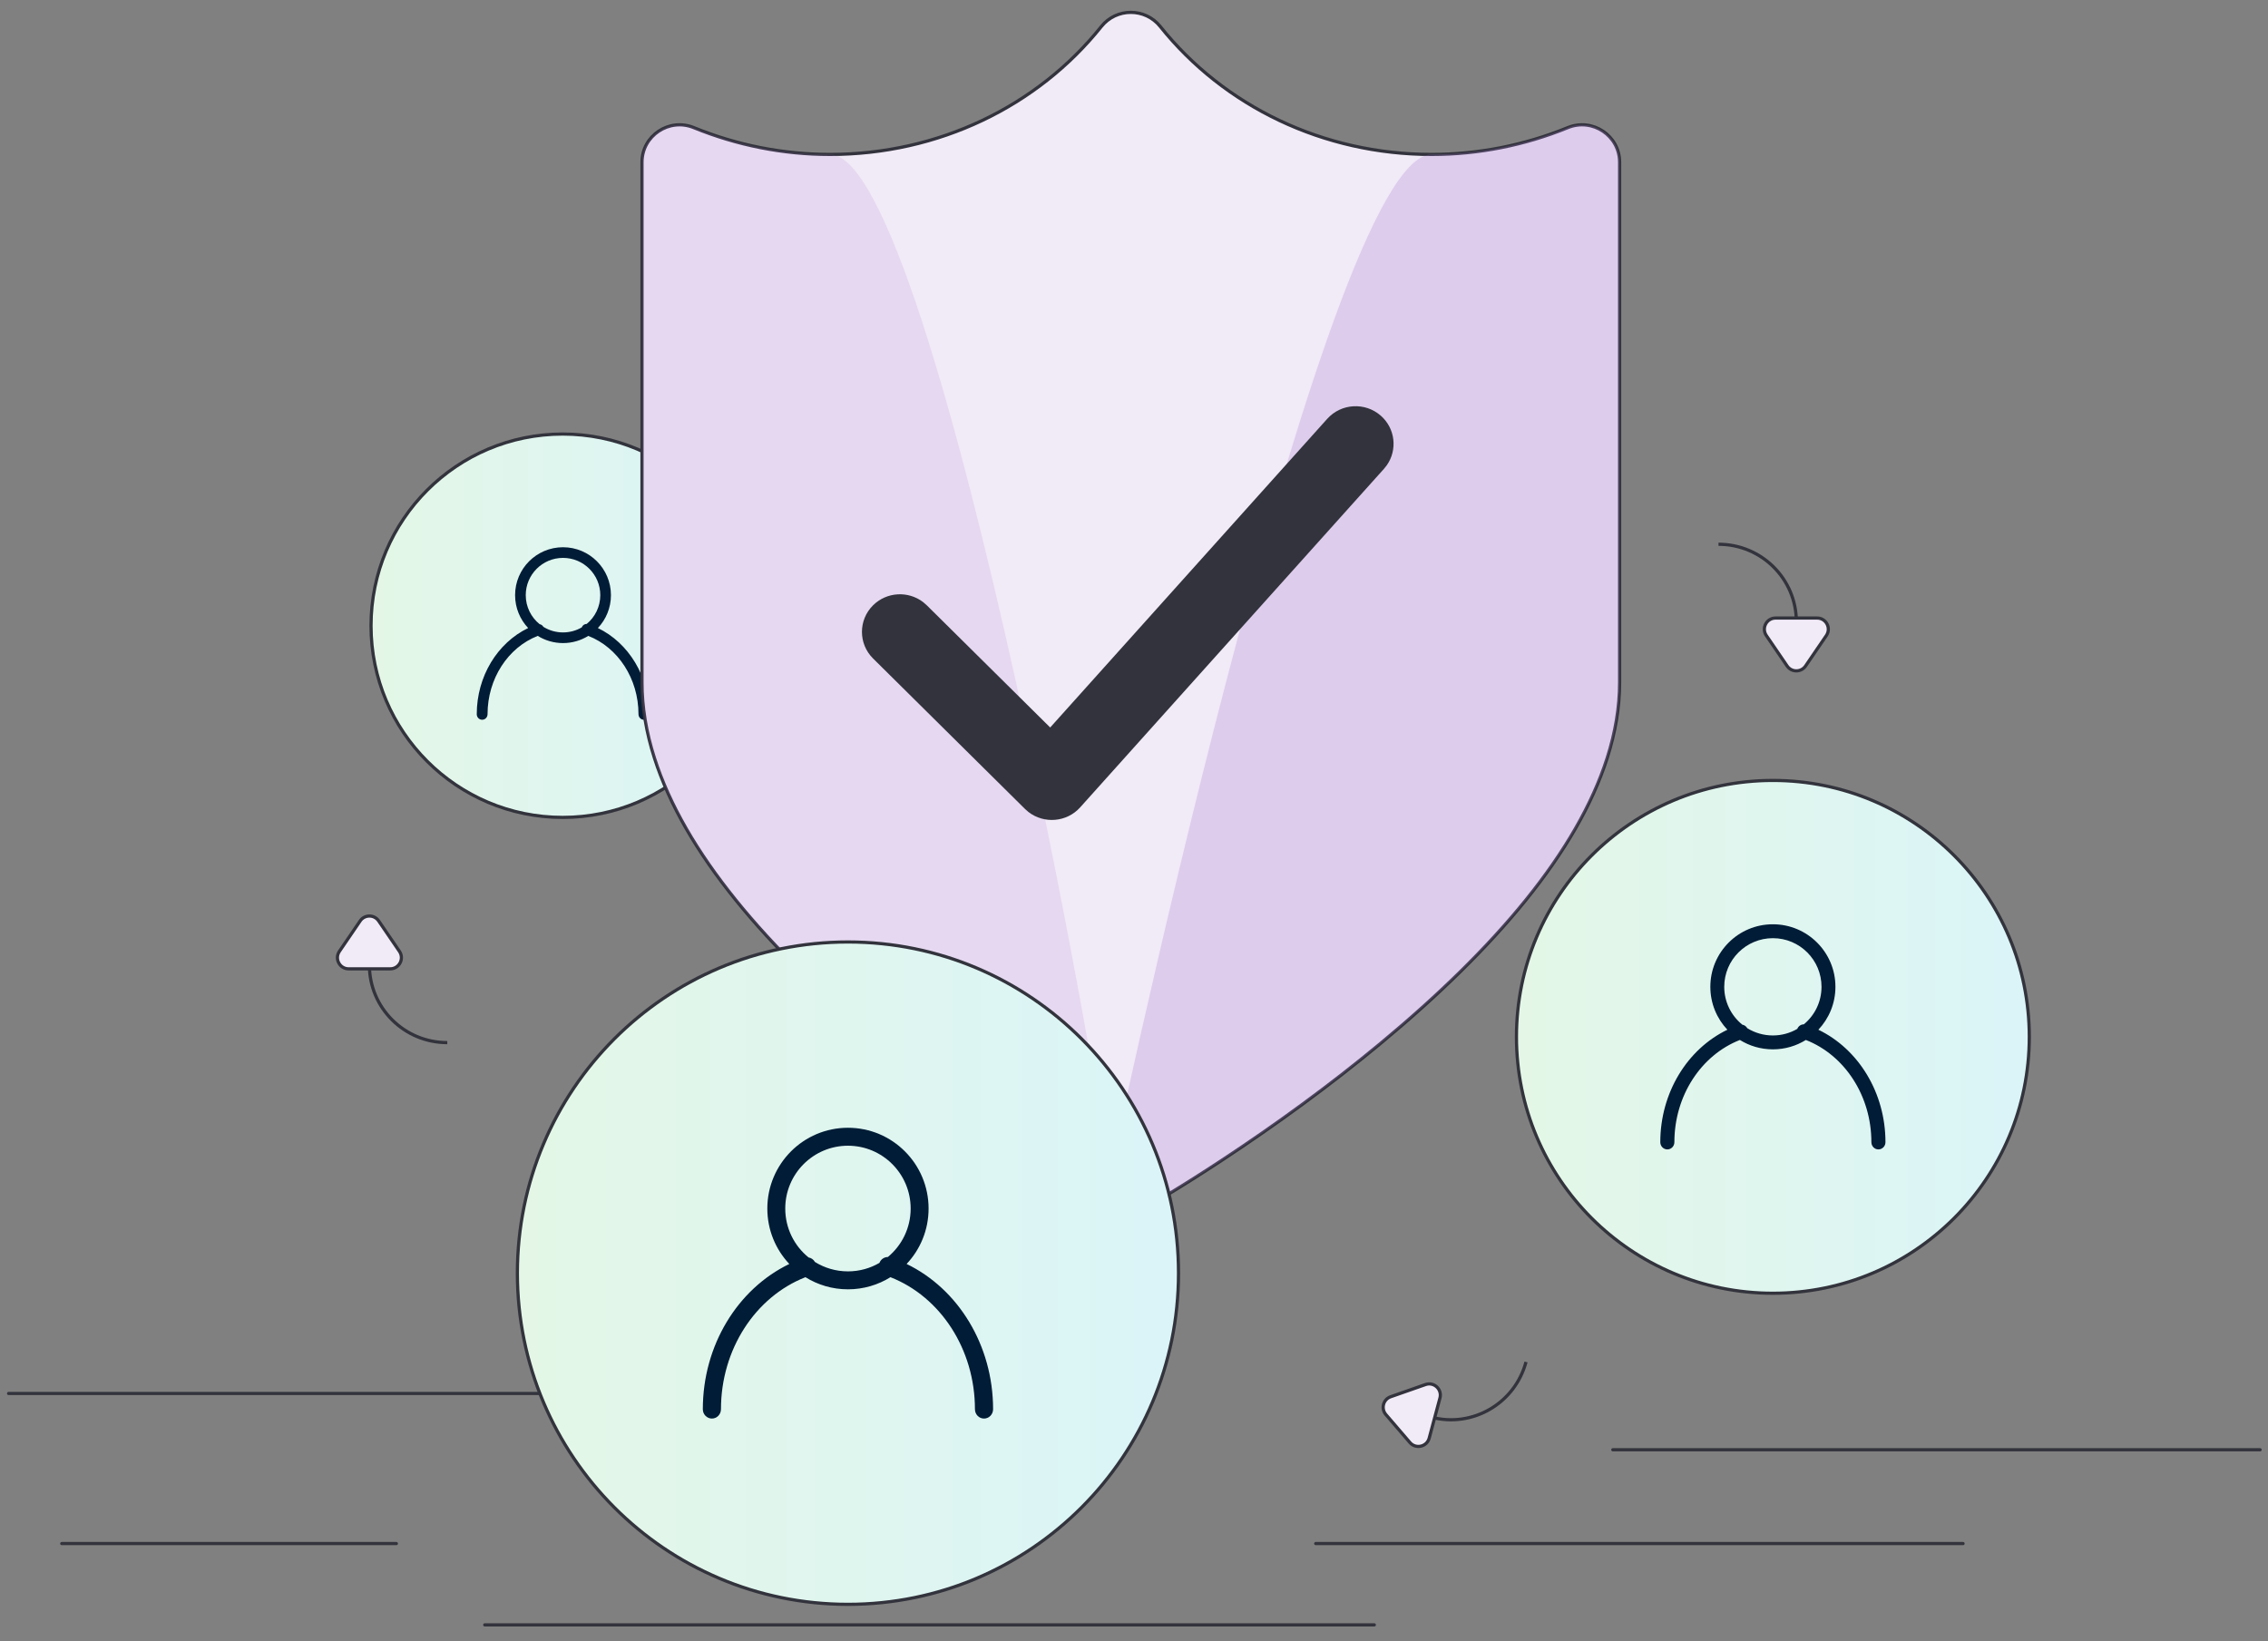 <?xml version="1.0" encoding="UTF-8"?> <svg xmlns="http://www.w3.org/2000/svg" width="152" height="110" viewBox="0 0 152 110" fill="none"><rect x="0" y="0" width="152" height="110" fill="#808080" stroke="none"/><path d="M108.089 97.17H151.471" stroke="#32333C" stroke-width="0.214" stroke-linecap="round"></path><circle cx="118.817" cy="69.494" r="17.185" fill="white"></circle><circle cx="118.817" cy="69.494" r="17.185" fill="url(#paint0_linear_2_1147)" fill-opacity="0.15"></circle><circle cx="118.817" cy="69.494" r="17.185" stroke="#32333C" stroke-width="0.214"></circle><path fill-rule="evenodd" clip-rule="evenodd" d="M118.817 61.949C121.132 61.949 123.009 63.826 123.009 66.141C123.009 67.254 122.575 68.266 121.866 69.017C124.558 70.314 126.362 73.245 126.362 76.554C126.362 76.822 126.151 77.039 125.89 77.039C125.63 77.039 125.419 76.822 125.419 76.554C125.419 73.442 123.627 70.719 121.027 69.703C120.386 70.102 119.628 70.332 118.817 70.332C118.006 70.332 117.249 70.102 116.607 69.703C114.007 70.719 112.216 73.443 112.216 76.554C112.216 76.822 112.004 77.039 111.744 77.039C111.484 77.039 111.272 76.822 111.272 76.554C111.272 73.247 113.075 70.315 115.768 69.017C115.06 68.266 114.626 67.254 114.626 66.141C114.626 63.826 116.502 61.949 118.817 61.949ZM117.1 68.913C117.029 68.787 116.907 68.703 116.771 68.679C116.031 68.082 115.557 67.166 115.557 66.141C115.557 64.34 117.017 62.881 118.817 62.881C120.618 62.881 122.077 64.34 122.077 66.141C122.077 67.153 121.616 68.058 120.892 68.656C120.703 68.656 120.527 68.773 120.454 68.96C119.973 69.24 119.414 69.401 118.817 69.401C118.187 69.401 117.599 69.222 117.1 68.913Z" fill="#001C36"></path><path d="M0.576 93.397H43.959" stroke="#32333C" stroke-width="0.214" stroke-linecap="round"></path><path d="M32.488 108.906H92.105" stroke="#32333C" stroke-width="0.214" stroke-linecap="round"></path><circle cx="37.713" cy="41.939" r="12.847" fill="white"></circle><circle cx="37.713" cy="41.939" r="12.847" fill="url(#paint1_linear_2_1147)" fill-opacity="0.15"></circle><circle cx="37.713" cy="41.939" r="12.847" stroke="#32333C" stroke-width="0.214"></circle><path fill-rule="evenodd" clip-rule="evenodd" d="M37.733 36.678C39.507 36.678 40.945 38.116 40.945 39.89C40.945 40.743 40.612 41.519 40.069 42.094C42.132 43.088 43.514 45.334 43.514 47.87C43.514 48.075 43.352 48.241 43.153 48.241C42.953 48.241 42.791 48.075 42.791 47.87C42.791 45.484 41.418 43.398 39.426 42.62C38.935 42.925 38.355 43.102 37.733 43.102C37.112 43.102 36.531 42.925 36.04 42.62C34.047 43.398 32.675 45.486 32.675 47.87C32.675 48.075 32.513 48.241 32.313 48.241C32.114 48.241 31.952 48.075 31.952 47.87C31.952 45.335 33.333 43.089 35.397 42.094C34.854 41.519 34.521 40.743 34.521 39.89C34.521 38.116 35.959 36.678 37.733 36.678ZM36.165 41.835C35.598 41.377 35.235 40.676 35.235 39.89C35.235 38.511 36.353 37.392 37.733 37.392C39.113 37.392 40.231 38.511 40.231 39.89C40.231 40.666 39.877 41.359 39.323 41.817C39.178 41.817 39.043 41.907 38.987 42.051C38.619 42.265 38.19 42.388 37.733 42.388C37.25 42.388 36.8 42.251 36.417 42.014C36.363 41.918 36.269 41.853 36.165 41.835Z" fill="#001C36"></path><path d="M73.814 1.775C69.536 7.128 62.885 10.351 55.626 10.351C52.47 10.351 49.391 9.733 46.5 8.555C44.842 7.88 43.026 9.094 43.026 10.877V45.735C43.026 47.4 43.312 49.095 43.862 50.812C45.87 57.077 51.282 63.489 59.053 69.938C62.438 72.748 66.055 75.377 69.671 77.758L71.145 78.714C71.621 79.018 72.081 79.307 72.522 79.581L73.995 80.475C74.222 80.61 74.402 80.715 74.53 80.788C75.308 81.234 76.264 81.234 77.042 80.788L78.095 80.164L78.401 79.979C79.459 79.335 80.635 78.591 81.901 77.758C85.517 75.377 89.134 72.748 92.519 69.938C100.29 63.489 105.702 57.077 107.71 50.812C108.26 49.095 108.546 47.4 108.546 45.735V10.877C108.546 9.094 106.73 7.88 105.072 8.555C102.18 9.733 99.104 10.351 95.946 10.351C88.689 10.351 82.035 7.127 77.758 1.775C76.749 0.513 74.823 0.513 73.814 1.775Z" fill="white"></path><path d="M73.814 1.775C69.536 7.128 62.885 10.351 55.626 10.351C52.47 10.351 49.391 9.733 46.5 8.555C44.842 7.88 43.026 9.094 43.026 10.877V45.735C43.026 47.4 43.312 49.095 43.862 50.812C45.87 57.077 51.282 63.489 59.053 69.938C62.438 72.748 66.055 75.377 69.671 77.758L71.145 78.714C71.621 79.018 72.081 79.307 72.522 79.581L73.995 80.475C74.222 80.61 74.402 80.715 74.53 80.788C75.308 81.234 76.264 81.234 77.042 80.788L78.095 80.164L78.401 79.979C79.459 79.335 80.635 78.591 81.901 77.758C85.517 75.377 89.134 72.748 92.519 69.938C100.29 63.489 105.702 57.077 107.71 50.812C108.26 49.095 108.546 47.4 108.546 45.735V10.877C108.546 9.094 106.73 7.88 105.072 8.555C102.18 9.733 99.104 10.351 95.946 10.351C88.689 10.351 82.035 7.127 77.758 1.775C76.749 0.513 74.823 0.513 73.814 1.775Z" fill="url(#paint2_linear_2_1147)" fill-opacity="0.15"></path><path d="M73.814 1.775C69.536 7.128 62.885 10.351 55.626 10.351C52.47 10.351 49.391 9.733 46.5 8.555C44.842 7.88 43.026 9.094 43.026 10.877V45.735C43.026 47.4 43.312 49.095 43.862 50.812C45.87 57.077 51.282 63.489 59.053 69.938C62.438 72.748 66.055 75.377 69.671 77.758L71.145 78.714C71.621 79.018 72.081 79.307 72.522 79.581L73.995 80.475C74.222 80.61 74.402 80.715 74.53 80.788C75.308 81.234 76.264 81.234 77.042 80.788L78.095 80.164L78.401 79.979C79.459 79.335 80.635 78.591 81.901 77.758C85.517 75.377 89.134 72.748 92.519 69.938C100.29 63.489 105.702 57.077 107.71 50.812C108.26 49.095 108.546 47.4 108.546 45.735V10.877C108.546 9.094 106.73 7.88 105.072 8.555C102.18 9.733 99.104 10.351 95.946 10.351C88.689 10.351 82.035 7.127 77.758 1.775C76.749 0.513 74.823 0.513 73.814 1.775Z" stroke="#32333C" stroke-width="0.214"></path><path d="M55.626 10.351C52.47 10.351 49.391 9.733 46.5 8.555C44.842 7.88 43.026 9.094 43.026 10.877V45.735C43.026 47.4 43.312 49.095 43.862 50.812C45.87 57.077 51.282 63.489 59.053 69.938C62.438 72.748 66.055 75.377 69.671 77.758L71.145 78.714C71.621 79.018 72.081 79.307 72.522 79.581L73.995 80.475C74.222 80.61 74.402 80.715 74.53 80.788C75.308 81.234 62.885 10.351 55.626 10.351Z" fill="url(#paint3_linear_2_1147)" fill-opacity="0.15"></path><path d="M73.995 80.475C74.222 80.61 74.402 80.715 74.53 80.788C75.308 81.234 76.264 81.234 77.042 80.788L78.095 80.164L78.401 79.979C79.459 79.335 80.635 78.591 81.901 77.758C85.517 75.377 89.134 72.748 92.519 69.938C100.29 63.489 105.702 57.077 107.71 50.812C108.26 49.095 108.546 47.4 108.546 45.735V10.877C108.546 9.094 106.73 7.88 105.072 8.555C102.18 9.733 99.104 10.351 95.946 10.351C88.689 10.351 73.995 80.475 73.995 80.475Z" fill="#A374CC" fill-opacity="0.25"></path><path d="M88.949 28.073C89.883 27.032 91.491 26.938 92.542 27.863C93.511 28.717 93.667 30.14 92.95 31.173L92.753 31.422L72.394 54.111C71.491 55.117 69.966 55.232 68.924 54.422L68.693 54.218L58.513 44.135C57.519 43.15 57.519 41.554 58.513 40.569C59.431 39.661 60.874 39.591 61.873 40.36L62.112 40.569L70.383 48.76L88.949 28.073Z" fill="#32333C"></path><ellipse cx="56.829" cy="85.333" rx="22.154" ry="22.197" fill="white"></ellipse><ellipse cx="56.829" cy="85.333" rx="22.154" ry="22.197" fill="url(#paint4_linear_2_1147)" fill-opacity="0.15"></ellipse><ellipse cx="56.829" cy="85.333" rx="22.154" ry="22.197" stroke="#32333C" stroke-width="0.214"></ellipse><path fill-rule="evenodd" clip-rule="evenodd" d="M56.829 75.588C59.814 75.588 62.233 78.012 62.233 81.002C62.233 82.44 61.673 83.747 60.76 84.717C64.231 86.392 66.556 90.178 66.556 94.452C66.556 94.798 66.283 95.078 65.948 95.078C65.612 95.078 65.34 94.798 65.34 94.452C65.34 90.432 63.029 86.915 59.678 85.603C58.851 86.118 57.875 86.416 56.829 86.416C55.784 86.416 54.808 86.118 53.981 85.603C50.628 86.916 48.319 90.434 48.319 94.452C48.319 94.798 48.047 95.078 47.711 95.078C47.375 95.078 47.103 94.798 47.103 94.452C47.103 90.18 49.427 86.393 52.899 84.717C51.986 83.747 51.426 82.44 51.426 81.002C51.426 78.012 53.845 75.588 56.829 75.588ZM54.192 84.281C53.237 83.509 52.627 82.327 52.627 81.002C52.627 78.677 54.508 76.791 56.829 76.791C59.151 76.791 61.032 78.677 61.032 81.002C61.032 82.31 60.437 83.478 59.504 84.25C59.261 84.251 59.033 84.402 58.94 84.644C58.32 85.006 57.599 85.213 56.829 85.213C56.017 85.213 55.259 84.982 54.616 84.582C54.524 84.42 54.367 84.311 54.192 84.281Z" fill="#001C36"></path><path d="M24.758 64.693C24.758 67.558 27.094 69.881 29.976 69.881" stroke="#32333C" stroke-width="0.214"></path><path d="M26.77 63.764L25.377 61.723C25.08 61.287 24.437 61.287 24.139 61.723L22.746 63.764C22.407 64.262 22.763 64.936 23.365 64.936H26.151C26.753 64.936 27.11 64.262 26.77 63.764Z" fill="white"></path><path d="M26.77 63.764L25.377 61.723C25.08 61.287 24.437 61.287 24.139 61.723L22.746 63.764C22.407 64.262 22.763 64.936 23.365 64.936H26.151C26.753 64.936 27.11 64.262 26.77 63.764Z" fill="url(#paint5_linear_2_1147)" fill-opacity="0.15"></path><path d="M26.77 63.764L25.377 61.723C25.08 61.287 24.437 61.287 24.139 61.723L22.746 63.764C22.407 64.262 22.763 64.936 23.365 64.936H26.151C26.753 64.936 27.11 64.262 26.77 63.764Z" stroke="#32333C" stroke-width="0.214" stroke-linejoin="round"></path><path d="M120.39 41.667C120.39 38.802 118.054 36.479 115.172 36.479" stroke="#32333C" stroke-width="0.214"></path><path d="M118.378 42.596L119.771 44.637C120.068 45.073 120.711 45.073 121.009 44.637L122.402 42.596C122.741 42.098 122.385 41.424 121.783 41.424H118.997C118.395 41.424 118.039 42.098 118.378 42.596Z" fill="white"></path><path d="M118.378 42.596L119.771 44.637C120.068 45.073 120.711 45.073 121.009 44.637L122.402 42.596C122.741 42.098 122.385 41.424 121.783 41.424H118.997C118.395 41.424 118.039 42.098 118.378 42.596Z" fill="url(#paint6_linear_2_1147)" fill-opacity="0.15"></path><path d="M118.378 42.596L119.771 44.637C120.068 45.073 120.711 45.073 121.009 44.637L122.402 42.596C122.741 42.098 122.385 41.424 121.783 41.424H118.997C118.395 41.424 118.039 42.098 118.378 42.596Z" stroke="#32333C" stroke-width="0.214" stroke-linejoin="round"></path><path d="M95.91 94.982C98.677 95.724 101.526 94.069 102.272 91.285" stroke="#32333C" stroke-width="0.214"></path><path d="M95.534 92.799L93.201 93.616C92.703 93.79 92.537 94.411 92.881 94.811L94.492 96.685C94.885 97.142 95.629 96.972 95.784 96.391L96.505 93.7C96.661 93.118 96.102 92.599 95.534 92.799Z" fill="white"></path><path d="M95.534 92.799L93.201 93.616C92.703 93.79 92.537 94.411 92.881 94.811L94.492 96.685C94.885 97.142 95.629 96.972 95.784 96.391L96.505 93.7C96.661 93.118 96.102 92.599 95.534 92.799Z" fill="url(#paint7_linear_2_1147)" fill-opacity="0.15"></path><path d="M95.534 92.799L93.201 93.616C92.703 93.79 92.537 94.411 92.881 94.811L94.492 96.685C94.885 97.142 95.629 96.972 95.784 96.391L96.505 93.7C96.661 93.118 96.102 92.599 95.534 92.799Z" stroke="#32333C" stroke-width="0.214" stroke-linejoin="round"></path><path d="M88.179 103.457H131.562" stroke="#32333C" stroke-width="0.214" stroke-linecap="round"></path><path d="M4.139 103.457H26.564" stroke="#32333C" stroke-width="0.214" stroke-linecap="round"></path><defs><linearGradient id="paint0_linear_2_1147" x1="135.022" y1="69.984" x2="101.632" y2="69.984" gradientUnits="userSpaceOnUse"><stop stop-color="#0AB6C9"></stop><stop offset="1" stop-color="#48C85A"></stop></linearGradient><linearGradient id="paint1_linear_2_1147" x1="49.828" y1="42.305" x2="24.866" y2="42.305" gradientUnits="userSpaceOnUse"><stop stop-color="#0AB6C9"></stop><stop offset="1" stop-color="#48C85A"></stop></linearGradient><linearGradient id="paint2_linear_2_1147" x1="49.075" y1="44.084" x2="87.813" y2="79.359" gradientUnits="userSpaceOnUse"><stop stop-color="#A374CC"></stop><stop offset="0.447" stop-color="#A374CC"></stop><stop offset="1" stop-color="#A374CC"></stop></linearGradient><linearGradient id="paint3_linear_2_1147" x1="45.938" y1="47.383" x2="73.53" y2="60.791" gradientUnits="userSpaceOnUse"><stop stop-color="#A374CC"></stop><stop offset="0.447" stop-color="#A374CC"></stop><stop offset="1" stop-color="#A374CC"></stop></linearGradient><linearGradient id="paint4_linear_2_1147" x1="77.72" y1="85.966" x2="34.675" y2="85.966" gradientUnits="userSpaceOnUse"><stop stop-color="#0AB6C9"></stop><stop offset="1" stop-color="#48C85A"></stop></linearGradient><linearGradient id="paint5_linear_2_1147" x1="22.631" y1="63.066" x2="24.331" y2="65.654" gradientUnits="userSpaceOnUse"><stop stop-color="#A374CC"></stop><stop offset="0.447" stop-color="#A374CC"></stop><stop offset="1" stop-color="#A374CC"></stop></linearGradient><linearGradient id="paint6_linear_2_1147" x1="122.517" y1="43.294" x2="120.817" y2="40.706" gradientUnits="userSpaceOnUse"><stop stop-color="#A374CC"></stop><stop offset="0.447" stop-color="#A374CC"></stop><stop offset="1" stop-color="#A374CC"></stop></linearGradient><linearGradient id="paint7_linear_2_1147" x1="93.787" y1="96.616" x2="96.728" y2="95.644" gradientUnits="userSpaceOnUse"><stop stop-color="#A374CC"></stop><stop offset="0.447" stop-color="#A374CC"></stop><stop offset="1" stop-color="#A374CC"></stop></linearGradient></defs></svg> 
